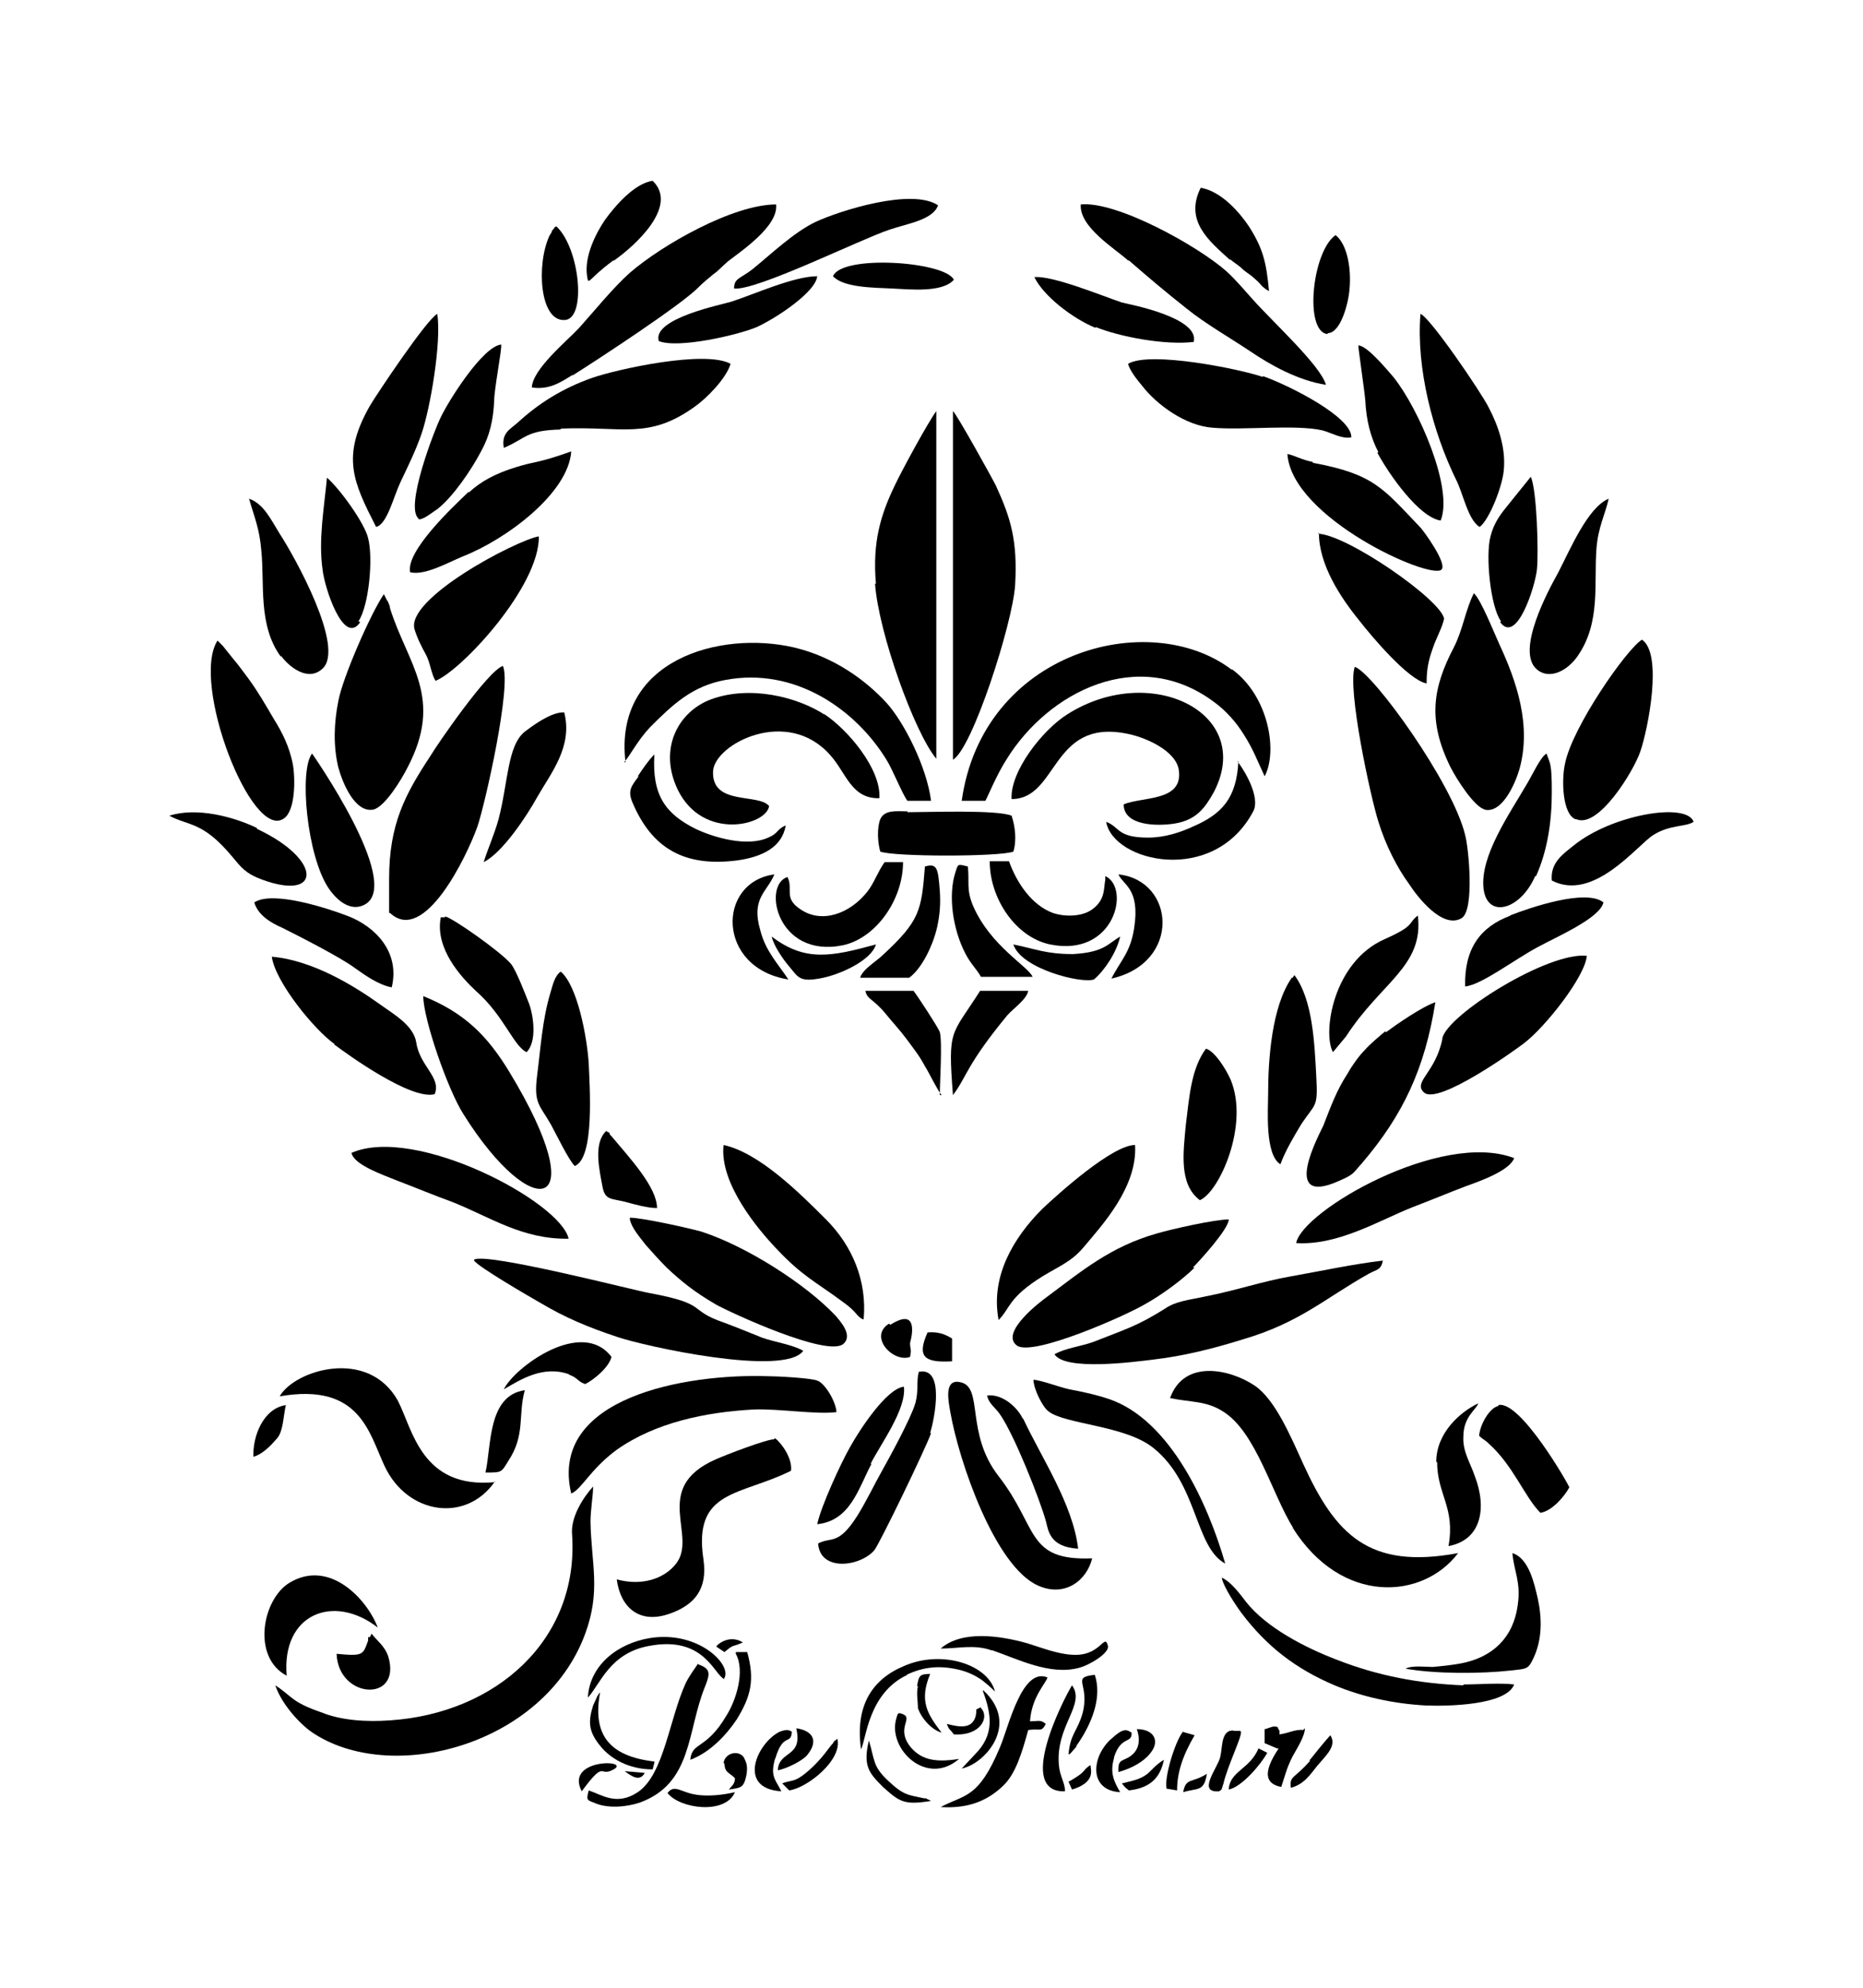<?xml version="1.0" encoding="iso-8859-1"?>
<!-- Generator: Adobe Illustrator 28.5.0, SVG Export Plug-In . SVG Version: 9.03 Build 54727)  -->
<svg version="1.1" id="Livello_1" xmlns="http://www.w3.org/2000/svg" xmlns:xlink="http://www.w3.org/1999/xlink" x="0px" y="0px"
	 viewBox="0 0 935.435 997.959" style="enable-background:new 0 0 935.435 997.959;" xml:space="preserve">
<g id="Capa_1">
	<path d="M437.165,734.772c4.836-9.671,18.024-27.256,16.705-38.685c-8.792,0.879-22.42,21.98-26.816,29.893
		c-4.396,7.473-14.947,30.333-16.705,39.125l0,0c16.705-1.758,20.661-18.024,27.256-30.333l0,0H437.165z"/>
	<path d="M411.228,491.23c10.551-1.758,26.376-9.232,28.574-17.145c-22.42,6.155-35.608,8.792-52.313-3.956
		c0.879,4.396,5.715,11.43,8.353,14.507C400.677,490.352,401.117,492.989,411.228,491.23z"/>
	<path d="M439.802,474.086L439.802,474.086L439.802,474.086z"/>
	<path d="M320.669,389.682c-3.517,4.836-5.715,7.034-3.077,13.188c9.671,22.86,25.937,32.531,52.753,29.014
		c12.309-1.758,22.42-6.594,24.178-17.584l0,0c-4.836,2.198-3.517,3.956-8.792,6.155c-10.551,4.836-27.256,0-36.487-4.396
		c-14.947-7.473-21.98-16.705-20.661-37.367c-3.077,3.077-5.715,7.034-8.353,10.99l0,0L320.669,389.682L320.669,389.682z"/>
	<path d="M414.305,358.909c-14.067-9.232-37.806-14.947-57.149-7.913c-16.705,6.155-26.816,25.058-16.705,45.719
		c12.749,25.497,44.4,17.584,45.719,7.913l0,0c-5.275-6.594-29.014,0-28.135-17.584c0.879-13.628,37.367-32.531,58.907-7.913
		c7.913,8.792,10.551,21.98,24.618,21.541c0.879-14.947-16.265-34.729-27.695-42.202h0.44L414.305,358.909z"/>
	<path d="M455.628,407.266c-5.715,0-11.43-0.879-13.628,3.956c-1.758,4.396-1.319,11.869,0,16.265l0,0
		c7.034,2.638,59.787,2.638,66.82,0c1.758-5.715,0.879-12.749-0.879-18.024c-7.473-3.077-41.323-1.758-52.313-1.758l0,0
		L455.628,407.266L455.628,407.266z"/>
	<path d="M395.402,440.237L395.402,440.237L395.402,440.237z"/>
	<path d="M316.273,612.122c0.879,4.396,5.275,9.232,7.913,12.749c3.517,3.956,7.034,7.913,10.551,11.43
		c7.473,7.034,14.067,12.309,24.618,18.464c7.034,3.956,56.27,26.816,64.183,19.782c4.836-4.396-1.758-11.43-3.956-14.067
		c-14.947-15.826-44.4-34.729-67.26-42.202c-6.155-1.758-29.893-7.034-36.048-7.034l0,0
		C316.273,611.243,316.273,612.122,316.273,612.122z"/>
	<path d="M453.43,432.763h-9.232c-3.517,4.836-5.275,10.551-8.792,14.947c-8.353,10.551-22.42,16.265-33.41,8.792
		c-8.792-5.715-3.517-10.111-6.594-16.265c-12.749,3.956-5.275,40.883,27.695,34.289C439.802,471.009,453.43,451.666,453.43,432.763
		z"/>
	<path d="M496.951,432.324c0,18.903,13.188,38.246,30.333,41.763c32.531,6.594,40.444-28.574,27.695-34.289v1.758
		c-0.879,4.836,0,10.111-6.594,14.947c-4.836,3.517-13.188,3.956-19.782,1.758c-10.551-3.956-18.024-14.947-21.98-25.937
		C506.622,432.324,496.951,432.324,496.951,432.324z"/>
	<path d="M433.648,662.237c1.758-19.343-5.715-36.927-18.903-50.115s-33.41-33.41-51.434-37.367
		c-2.198,19.343,17.584,42.642,26.376,51.874c13.188,14.067,19.782,16.705,33.41,26.816l0,0c7.473,5.275,6.594,7.034,10.111,8.792
		l0,0H433.648z"/>
	<path d="M536.076,358.47c-12.749,7.913-29.014,29.014-28.135,42.642c23.299,0,19.782-40.004,57.149-32.97
		c10.111,1.758,25.497,8.792,26.816,18.463c2.198,15.826-18.024,13.188-27.695,17.145c0,10.99,17.145,10.99,25.497,9.671
		c10.99-1.758,15.386-7.913,19.782-15.826C630.152,358.03,577.839,332.093,536.076,358.47z"/>
	<path d="M618.283,336.05c-41.323-31.212-124.848-9.232-135.399,65.941h11.869c0.879-1.319,5.715-13.188,10.551-20.661
		c21.101-34.289,66.381-57.149,104.187-29.014c6.154,4.396,11.43,10.551,14.947,16.265c4.836,7.473,7.034,13.628,10.551,21.101
		c6.594-12.309,2.198-40.004-16.265-53.632l0,0L618.283,336.05z"/>
	<path d="M478.488,549.698L478.488,549.698c7.034-9.232,6.594-14.947,27.256-40.004c3.077-3.517,9.671-7.913,10.551-12.309h-24.178
		C477.608,520.245,475.85,515.849,478.488,549.698z"/>
	<path d="M507.941,401.112L507.941,401.112z"/>
	<path d="M598.94,636.3c3.077-3.077,18.024-19.343,18.024-24.178l0,0c-7.034,0-28.574,4.836-36.048,7.034
		c-23.299,6.594-37.806,18.903-54.951,31.652c-3.077,2.198-24.178,18.024-15.386,24.618c7.913,5.715,54.511-14.947,64.183-20.661
		c8.792-4.836,19.343-12.749,25.058-18.464L598.94,636.3L598.94,636.3z"/>
	<path d="M579.158,682.459c15.386-1.758,30.773-5.715,44.84-10.111c28.574-8.352,41.323-20.661,63.303-32.971
		c3.956-2.198,6.154-1.758,7.034-6.594c-14.947,1.758-31.212,5.275-46.159,7.913s-27.256,7.034-43.081,10.111
		c-7.913,1.758-14.507,2.198-20.222,6.154c-14.067,8.792-19.343,10.111-36.048,16.705c-6.155,2.198-14.067,3.077-19.343,6.154l0,0
		C534.757,688.174,568.607,683.778,579.158,682.459L579.158,682.459z"/>
	<path d="M513.656,712.352c-2.638-5.715-10.111-12.749-18.024-11.869c0.879,4.396,4.396,6.154,6.594,9.671
		c7.034,10.111,19.782,42.202,22.86,53.192c1.319,4.836,1.758,13.188,16.265,14.067c-2.638-22.42-18.464-45.719-27.695-65.501l0,0
		V712.352z"/>
	<path d="M477.169,708.835c4.396,25.058,22.42,77.371,43.961,87.042c13.628,6.154,24.618-2.638,27.256-13.628
		c-33.41,1.319-26.816-15.386-47.038-41.323l0,0c-16.705-21.541-7.473-44.4-18.903-47.038
		C473.652,691.691,476.29,703.56,477.169,708.835z"/>
	<path d="M165.048,445.952c2.638,3.956,10.111,12.749,18.463,7.913c18.463-10.99-26.816-75.612-26.816-75.612
		C150.101,386.605,154.058,429.686,165.048,445.952z"/>
	<path d="M235.385,246.81c-8.353,7.913-31.652,29.893-29.454,40.444l0,0c7.473,1.758,18.903-4.836,26.376-7.913
		c22.42-8.792,53.192-32.091,54.511-52.753c-17.145,6.155-18.024,4.836-27.695,7.913c-10.111,3.077-17.584,7.034-23.739,12.749l0,0
		L235.385,246.81z"/>
	<path d="M176.478,578.712L176.478,578.712c1.319,6.154,15.826,10.99,23.299,14.067c9.232,3.517,17.584,7.034,27.256,10.551
		c18.903,7.473,35.169,18.903,58.468,18.464C281.544,603.33,208.569,564.644,176.478,578.712z"/>
	<path d="M561.573,438.918c2.198,5.275,10.99,7.034,7.913,26.816c-1.758,12.309-7.034,16.705-11.43,25.497
		C593.225,483.318,590.148,441.995,561.573,438.918z"/>
	<path d="M281.544,487.714c-3.077,2.198-3.956,6.594-5.275,10.99c-3.956,13.188-4.836,27.695-6.594,41.323
		c-1.758,14.067,1.319,14.507,7.034,24.618c2.638,4.836,8.792,17.584,11.869,20.661l0,0c10.111-3.956,7.473-40.004,7.034-51.434
		C294.732,520.245,289.896,494.747,281.544,487.714z"/>
	<path d="M194.502,301.76l-1.758-3.517l0,0c-6.594,9.671-20.662,41.763-22.86,53.632c-2.198,10.99-2.638,22.42,0,33.41
		c2.198,7.913,8.353,22.86,17.584,21.101c5.715-1.319,14.067-14.947,17.145-21.101c18.463-35.169,0-51.874-8.792-80.008
		c0-1.319-0.879-2.638-1.319-3.956l0,0L194.502,301.76L194.502,301.76z"/>
	<path d="M470.575,465.294c1.319-6.154,1.758-11.43,1.319-18.024c-0.879-11.43-1.319-14.067-7.473-12.309
		c-1.758,22.42-2.638,27.256-21.101,44.4c-3.077,3.077-10.111,7.034-11.43,11.43h24.618
		C462.662,486.395,468.377,474.966,470.575,465.294z"/>
	<path d="M255.167,733.453c8.792-13.188,4.836-23.299,8.353-35.608c-18.903,2.638-16.705,28.574-19.782,41.323
		C252.09,739.168,251.65,739.168,255.167,733.453L255.167,733.453L255.167,733.453z"/>
	<path d="M167.686,524.202c7.034,5.275,38.685,28.135,50.555,25.058c3.517-8.353-7.473-14.067-9.232-25.937
		c-1.319-8.792-11.869-14.507-18.463-19.343c-12.309-8.792-33.41-21.98-54.072-23.739c1.758,12.749,21.541,36.927,31.652,43.961
		C168.125,524.201,167.686,524.201,167.686,524.202z"/>
	<path d="M127.681,452.985c1.758,6.155,7.913,10.111,14.067,12.749c8.792,4.396,29.454,14.947,36.487,20.222
		c4.396,3.077,11.43,8.353,18.463,9.671c4.396-18.463-9.232-30.772-21.541-35.608C165.048,456.062,136.913,446.831,127.681,452.985z
		"/>
	<path d="M285.5,689.932c4.836,1.758,4.396,3.517,8.353,4.836c4.396-2.198,11.869-8.352,13.188-13.628
		c-14.947-19.782-48.796,5.275-54.072,16.265c8.353-4.836,19.782-12.309,32.971-7.473l0,0H285.5z"/>
	<path d="M238.023,632.783L238.023,632.783c2.638,3.517,27.695,18.024,33.85,21.541c11.869,7.034,23.299,11.869,37.806,16.705
		c14.067,4.836,84.404,20.222,93.636,7.034c-5.275-3.077-14.507-4.396-20.662-6.594c-6.594-2.638-11.869-4.836-18.903-7.473
		c-19.343-6.594-7.034-9.232-37.806-14.947c-5.715-0.879-82.206-20.661-87.921-16.705l0,0L238.023,632.783z"/>
	<path d="M306.162,569.04c-0.879-1.319,0,0-1.758-1.319c-6.594,6.155-3.517,19.343-1.758,28.574
		c1.319,6.154,4.396,5.275,11.43,7.034c4.836,1.319,10.99,3.077,15.826,3.077c0-10.551-14.067-25.497-22.86-36.048l-0.879-0.879l0,0
		L306.162,569.04z"/>
	<path d="M439.363,292.968c1.758,24.618,19.782,74.733,30.772,87.921V206.366c-3.956,5.275-17.145,29.454-20.662,36.927
		c-7.473,15.386-11.43,29.014-9.671,49.676C439.802,292.968,439.363,292.968,439.363,292.968z"/>
	<path d="M282.863,357.591c-6.594,0-15.826,7.034-19.343,9.671c-8.792,7.034-8.353,25.497-13.188,43.961
		c-2.198,7.913-5.275,14.507-7.473,21.541l0,0c9.671-4.836,21.98-23.739,26.816-32.531c7.034-12.309,18.024-25.497,13.628-42.642
		l0,0L282.863,357.591L282.863,357.591z"/>
	<path d="M195.82,458.26c17.145,16.265,38.685-28.574,43.961-43.521c3.956-11.869,17.145-70.337,12.749-80.448
		c-7.473,2.198-33.41,40.004-36.487,45.28c-12.749,19.343-20.662,34.289-20.662,61.545v17.145l0,0h0.439V458.26z"/>
	<path d="M255.607,537.828c-10.99-18.024-22.42-29.454-43.081-37.806c0,11.43,12.309,47.038,20.222,59.347
		C267.476,614.759,299.128,609.484,255.607,537.828z"/>
	<path d="M223.516,460.459h-2.198c-3.077,15.826,10.551,30.333,17.584,36.927c14.067,12.309,18.903,27.695,25.497,30.772
		c5.275-5.275,3.517-18.024,1.319-24.178c-1.758-4.396-6.594-17.145-9.232-20.222c-5.275-6.154-29.014-22.86-32.971-23.739l0,0
		L223.516,460.459L223.516,460.459z"/>
	<path d="M208.129,315.828c1.319,4.396,3.517,8.792,5.715,12.749c2.198,3.956,2.638,9.671,4.836,13.188l0,0
		c13.188-5.275,52.313-47.478,51.874-72.535C258.684,271.428,203.733,300.442,208.129,315.828z"/>
	<path d="M395.841,491.671L395.841,491.671c-4.836-7.473-11.43-14.067-14.067-24.618c-4.836-16.265,3.517-19.343,7.034-28.135
		C359.794,442.874,359.794,485.956,395.841,491.671z"/>
	<path d="M446.396,664.435c-10.551,6.594,2.198,19.782,10.551,16.705c0.879-4.396,0-3.517,0-7.034c0,0,5.715-18.903-9.671-9.232
		h-0.44L446.396,664.435z"/>
	<path d="M420.02,709.275c0-5.275-5.715-14.947-9.671-16.265c-3.517-1.319-20.222-2.198-25.058-2.198
		c-40.883-1.319-109.902,10.551-98.472,58.907c5.275-2.198,9.671-12.309,22.86-21.98c19.343-13.628,44.4-18.903,69.018-20.222
		c12.309-0.44,31.652,2.638,41.323,1.319l0,0L420.02,709.275z"/>
	<path d="M493.434,848.63c4.396,11.869,6.155,21.98-3.956,32.091l-6.594,7.034l0,0c11.43-2.198,29.454-21.98,10.99-39.125l0,0
		H493.434z"/>
	<path d="M492.555,856.983c-3.517,1.758-1.758,0-2.638,4.396c-1.758,6.594-7.913,5.715-14.507,3.956
		c1.319,3.517,1.319,2.198,3.517,5.275l0,0c13.628,0.879,18.024-8.792,13.628-13.188l0,0V856.983z"/>
	<path d="M390.566,888.635L390.566,888.635c4.836-0.879,13.188-5.275,14.947-7.913c5.275-6.594,3.077-11.869-5.715-13.188
		C403.315,882.48,391.006,878.524,390.566,888.635z"/>
	<path d="M790.169,424.411c-4.836,3.956-11.869,8.353-10.99,17.584l0,0c21.101,10.99,43.081-18.024,50.994-22.86
		c8.353-5.275,16.265-3.956,20.222-6.594C846.878,402.43,809.072,409.025,790.169,424.411L790.169,424.411L790.169,424.411z"/>
	<path d="M328.582,884.239L328.582,884.239L328.582,884.239z"/>
	<path d="M294.732,852.587L294.732,852.587L294.732,852.587z"/>
	<path d="M363.311,842.915c5.275-6.154-11.869-24.618-36.927-20.661c-16.265,2.638-30.333,13.628-31.212,29.893
		c6.155-6.594,10.99-22.42,30.772-25.937c27.695-5.275,32.531,14.507,37.806,16.705l0,0H363.311z"/>
	<path d="M328.582,884.239c-22.86-2.638-31.212-13.628-27.256-34.729c-0.879,0.879,0,0-1.319,1.758l-2.198,4.836
		c-2.638,8.352-2.198,13.188,3.517,20.222c4.836,6.154,14.067,11.869,26.376,11.869l0.879-3.517l0,0v-0.439H328.582z"/>
	<path d="M721.59,733.893c0,16.265,9.232,22.86,5.715,42.202c16.705-3.077,19.343-19.343,13.188-35.169
		c-2.198-6.594-6.154-12.309-5.715-19.782c0-10.111,6.594-13.628,7.473-16.705c-9.232,4.396-21.101,14.947-21.101,29.454H721.59z"/>
	<path d="M771.705,336.05c6.154,5.275,15.386,0.879,20.661-7.034c11.43-16.705,7.913-36.048,9.232-53.632
		c0.879-10.99,4.396-17.145,6.154-25.058c-10.55,4.396-19.343,25.497-25.497,37.367C777.86,295.606,760.715,326.818,771.705,336.05z
		"/>
	<path d="M727.305,776.095h0.44H727.305z"/>
	<path d="M791.488,411.223c10.99,4.836,28.574-23.739,32.091-33.85c3.956-11.43,11.43-49.236,0.879-56.27
		c-7.473,4.396-35.169,43.961-38.685,62.424c-1.758,7.913-1.319,25.058,5.275,27.695
		C791.048,411.223,791.488,411.223,791.488,411.223z"/>
	<path d="M615.205,784.887c-8.353-29.014-27.256-72.095-58.468-82.646c-6.594-2.198-12.749-3.517-19.782-4.836l0,0
		c-5.715-1.319-13.628-4.396-18.024-4.836c0,4.836,4.836,14.067,7.473,15.826c7.913,6.594,38.685,7.034,52.753,18.463
		C601.577,744.883,599.819,776.535,615.205,784.887L615.205,784.887L615.205,784.887z"/>
	<path d="M493.434,848.63L493.434,848.63z"/>
	<path d="M570.805,867.973L570.805,867.973L570.805,867.973z"/>
	<path d="M561.573,889.514c6.594-1.758,12.749-5.275,15.826-9.232c5.275-6.154,2.198-12.309-6.594-12.309
		c1.758,4.836,1.319,9.671-2.198,12.749C564.211,884.678,561.134,882.04,561.573,889.514L561.573,889.514L561.573,889.514z"/>
	<path d="M508.82,474.086L508.82,474.086L508.82,474.086z"/>
	<path d="M485.961,434.961c-5.275-1.319-4.836-1.319-6.155,2.638c-3.956,11.869-1.319,29.014,4.836,40.883
		c2.638,5.275,5.715,7.913,7.913,11.869h25.937c-2.198-5.275-21.101-15.386-29.893-35.608
		C485.082,446.391,486.84,442.874,485.961,434.961z"/>
	<path d="M659.166,231.863c-5.275-0.879-9.671-3.517-12.749-3.956l0,0c2.198,32.091,71.656,63.303,77.371,58.028
		c3.077-3.077-9.232-19.782-10.551-21.101c-18.903-19.782-23.299-26.816-54.072-32.531l0,0L659.166,231.863z"/>
	<path d="M662.243,267.471c0,15.826,10.551,32.091,20.222,43.961c6.154,7.913,24.618,29.893,33.85,31.652l0,0
		c0-7.034,0.879-11.43,3.077-17.584c1.758-5.275,4.836-10.551,5.715-14.947c-1.758-9.671-48.796-42.202-63.303-42.642l0,0
		L662.243,267.471z"/>
	<path d="M621.799,382.208c-0.879,18.463-8.352,26.376-22.42,32.531c-6.594,3.077-14.507,5.715-22.86,5.715
		c-15.826,0-14.067-5.275-21.101-7.913l0,0c3.517,20.222,54.072,32.091,73.854-5.275c3.517-6.594-3.517-19.343-7.913-25.058
		C621.36,382.209,621.799,382.209,621.799,382.208z"/>
	<path d="M636.746,549.258c0,7.473-1.758,30.333,6.154,35.169c2.638-7.034,6.594-13.628,10.551-20.222
		c7.034-10.551,8.353-7.913,7.473-23.739c-0.879-16.705-1.758-38.685-10.99-50.994l-0.879,1.319c0,0,0,0-0.44,0
		c-10.111,14.507-11.869,41.323-11.869,58.028l0,0V549.258z"/>
	<path d="M605.534,526.4c-7.473,10.111-8.353,24.178-10.111,38.246c-1.319,14.067-3.517,29.893,7.034,37.806l0,0
		c9.671-3.956,25.058-37.806,15.386-60.666C615.205,536.07,609.93,527.718,605.534,526.4z"/>
	<path d="M359.794,826.65l3.956,2.638c5.275-4.396,3.517-2.198,9.232-4.836c-4.836-3.077-10.111-1.319-13.188,1.758l0,0V826.65z"/>
	<polygon points="558.056,491.23 558.056,490.79 558.056,490.79 	"/>
	<path d="M501.347,662.677c5.715-5.715,4.836-10.551,19.343-20.222c9.232-6.154,16.705-8.353,23.299-16.265
		c9.232-10.99,27.256-30.333,25.937-51.434c-11.43,0-38.685,24.618-46.598,32.091c-14.507,14.507-25.937,33.85-21.98,55.39l0,0
		L501.347,662.677z"/>
	<path d="M562.453,470.13c-6.155,3.517-7.913,7.913-23.739,8.792c-13.628,0-18.903-2.638-29.893-4.836
		c3.956,12.309,34.289,19.782,40.444,17.584C554.539,487.275,560.694,478.043,562.453,470.13z"/>
	<path d="M410.349,138.666c-11.869,0-32.091,9.232-43.081,12.749c-3.956,1.319-40.004,8.353-36.487,19.782
		c9.671,3.956,40.004-3.077,49.236-7.034c9.671-4.396,30.333-18.024,30.333-25.937l0,0L410.349,138.666z"/>
	<path d="M248.573,744.004c-36.927,3.517-41.323-26.376-48.796-40.883c-14.947-26.816-51.874-15.386-59.347-2.198
		c40.444-7.034,44.84,18.463,52.753,35.169c11.43,24.178,40.883,28.574,55.39,7.473l0,0L248.573,744.004L248.573,744.004z"/>
	<path d="M168.565,830.167L168.565,830.167L168.565,830.167z"/>
	<path d="M388.808,722.463c-3.956,0-24.618,7.913-29.454,10.111c-32.971,14.507-8.353,38.685-20.222,52.753
		c-5.715,7.034-16.705,10.99-29.454,7.473l0,0c1.758,13.628,10.99,22.86,26.816,17.145c12.309-4.396,18.903-12.309,16.705-27.256
		c-5.275-35.169,18.463-31.652,43.961-44.4c0.879-5.715-4.396-13.628-7.913-16.265h-0.44L388.808,722.463z"/>
	<path d="M140.43,701.362L140.43,701.362L140.43,701.362z"/>
	<path d="M313.635,382.208c2.638-2.638,6.154-10.111,12.749-17.145c11.43-11.43,21.101-20.661,37.806-23.739
		c35.169-6.594,65.501,14.947,80.888,40.004c3.077,4.836,7.913,17.145,10.551,20.661h11.869
		c-2.198-17.145-13.628-39.565-22.42-49.236c-10.111-10.99-25.937-22.86-46.159-27.695c-37.367-8.792-90.999,6.155-84.844,57.589
		h-0.44L313.635,382.208z"/>
	<path d="M313.635,382.208L313.635,382.208L313.635,382.208z"/>
	<path d="M184.83,821.814v1.758c-2.638,7.034-2.198,7.913-15.826,6.594c0.879,22.86,32.971,24.618,25.937,1.319
		c-1.758-5.275-5.715-7.913-8.353-11.43l-0.879,1.758L184.83,821.814L184.83,821.814z"/>
	<path d="M323.746,889.953l-10.111-0.879C316.712,891.272,321.108,894.789,323.746,889.953z"/>
	<path d="M471.893,549.698L471.893,549.698z"/>
	<path d="M460.903,846.432c-0.879,3.517,0,7.473,0,10.99c1.758,5.275,7.034,10.99,11.869,12.309
		c-7.034-9.232-11.43-15.826-5.715-29.454c-5.275,0-5.715,0.879-6.594,6.154L460.903,846.432L460.903,846.432z"/>
	<path d="M463.981,902.702c-7.913-1.758-10.111-1.319-18.024-8.792c-7.913-7.473-6.594-10.111-9.671-20.222
		c-3.077,12.749,0,16.265,7.034,23.299l0,0c8.353,7.473,10.551,9.232,24.178,7.034c-0.586-0.293-1.465-0.733-2.638-1.319h-1.758
		L463.981,902.702L463.981,902.702z"/>
	<path d="M431.889,878.084L431.889,878.084z"/>
	<path d="M517.173,864.017L517.173,864.017c0.879-12.309,7.913-18.903,8.792-21.98c-12.749-5.275-19.343,24.178-23.739,34.729
		c-10.99,26.376-17.584,23.739-29.893,30.333c14.507,0.879,23.739-3.517,31.212-10.551c6.594-6.154,9.671-17.145,12.749-28.135
		c6.154-0.879,6.594,1.319,8.792-3.077c-2.638-2.198-3.517-1.319-7.473-1.319l0,0H517.173z"/>
	<path d="M538.274,845.993c-4.836,7.913-28.135,54.072-3.517,53.192l0,0c0-4.396-2.638-7.473-3.077-13.188
		C529.922,866.215,545.308,855.664,538.274,845.993z"/>
	<path d="M540.472,876.326L540.472,876.326c1.319-1.758,1.758-2.638,2.638-3.956c5.715-9.232,10.111-21.101,6.594-31.652
		c-12.309,1.319-2.198,4.396-6.154,19.343c-2.638,9.232-6.154,10.111-7.034,20.661c0,0,0,0,0.879-0.44l3.077-3.517l0,0
		L540.472,876.326z"/>
	<path d="M467.058,719.386c2.198-7.473,7.473-33.41-5.715-30.773c-1.319,4.836,0,9.671-1.758,15.826
		c-2.198,7.473-12.749,26.816-16.705,33.85s-7.913,15.386-12.309,22.42c-9.671,15.386-13.188,10.551-19.782,14.067l0,0
		c0.879,14.067,20.661,11.869,28.135,3.517c2.638-3.077,26.376-52.313,28.574-58.907l0,0H467.058z"/>
	<path d="M481.565,882.92c-10.99,1.758-18.463,0.879-24.178-5.715c-7.913-9.671,1.319-14.507-3.956-16.705
		c-3.077-1.319-2.638,0-3.517,2.638C445.957,878.084,465.299,896.987,481.565,882.92L481.565,882.92z"/>
	<path d="M306.162,889.074c14.947-5.715-23.299-7.473-14.067,10.111C303.084,884.239,301.326,890.833,306.162,889.074z"/>
	<path d="M296.49,764.226c0-6.594,1.319-13.188,1.319-18.024c-4.836,5.275-11.43,15.386-10.551,24.178
		c3.517,52.753-38.246,89.68-91.438,93.197c-11.869,0.879-24.618,0-34.289-3.956c-15.386-5.275-14.507-7.913-23.299-13.628l0,0
		c3.077,9.232,11.869,18.903,18.024,23.299c39.565,27.256,116.935,7.034,137.597-49.236c7.913-21.541,3.077-34.729,2.638-56.27l0,0
		v0.44H296.49z"/>
	<path d="M350.562,835.003c-1.758,2.638-4.396,6.154-6.154,9.671c-8.353,18.024-10.99,46.159-24.178,54.951
		c-10.551,7.034-18.024,1.319-24.618-0.879l0,0c-1.319,4.836-0.879,4.836,2.638,6.154c6.594,3.077,16.265,2.198,22.86,0
		c26.816-9.671,23.739-36.048,32.97-58.468c2.638-6.594,2.638-8.792-3.517-10.99l0,0L350.562,835.003z"/>
	<path d="M539.593,892.591l-2.198,1.319c0,0,0,0-0.879,0.44l1.758,3.956c11.43-3.517,9.671-9.232,9.232-12.309
		C543.549,888.635,545.308,889.074,539.593,892.591z"/>
	<path d="M143.947,841.157c-2.638-31.212,23.739-41.323,45.719-24.178c-5.275-14.067-24.178-34.729-44.4-22.42
		C131.638,802.911,126.363,831.925,143.947,841.157z"/>
	<path d="M418.701,874.567c-2.638,2.638-3.956,5.715-10.111,11.869c-9.671,9.232-10.551,6.594-15.826,8.792l3.517,3.517l0,0
		c9.232-1.319,26.816-15.386,24.178-25.937l-2.198,1.758l0,0L418.701,874.567L418.701,874.567z"/>
	<path d="M350.122,900.944c-7.913-0.879-11.43-5.715-14.947-0.879c6.155,7.913,29.014,10.99,33.85-0.44
		c-5.715,1.319-12.749,2.198-19.343,1.319C349.683,900.944,350.122,900.944,350.122,900.944z"/>
	<path d="M369.465,830.167c4.836,8.792,0,23.739-4.836,31.212c-10.111,17.145-17.145,12.749-18.024,21.98
		c9.671-3.517,18.024-12.309,23.299-20.222c7.034-11.43,9.232-19.782,5.275-33.85h-5.715L369.465,830.167L369.465,830.167z"/>
	<path d="M389.247,882.92c3.956-13.628,7.913-6.594,8.353-13.628c-1.319-0.879-2.638-1.319-6.155,0
		c-11.43,5.715-21.541,28.574,0.879,29.893c-3.077-6.154-5.715-7.473-3.077-16.705l0,0V882.92z"/>
	<path d="M363.75,884.678L363.75,884.678c0,5.275,2.198,4.836,5.275,7.913c0,3.077-1.758,3.956-3.077,5.715
		c6.154-0.879,7.473-0.879,8.792-7.034c0.879-4.836,0-6.594-1.319-9.232c-3.077-3.956-9.671-1.758-10.111,3.077h0.44V884.678z"/>
	<path d="M559.375,882.04c3.517-10.99,9.232-6.594,8.792-12.309c-2.638-1.758-4.396-2.198-10.111,3.077
		c-2.198,1.758-5.275,5.715-6.594,9.671c-3.077,9.232,0.879,16.705,10.99,17.145c-3.077-5.275-5.275-9.671-3.077-17.145l0,0
		L559.375,882.04L559.375,882.04z"/>
	<path d="M657.847,883.799c-7.913,9.232-10.551,7.473-9.671,13.628l0,0c6.594-1.758,9.671-6.594,13.188-10.99
		c4.396-5.275,10.111-10.111,6.594-15.386c-3.517,3.956-7.034,8.353-10.551,12.749l0,0h0.44V883.799z"/>
	<path d="M772.145,802.472c-1.758-7.473-4.396-20.222-12.749-22.86c0.879,9.671,4.396,14.507,2.638,26.376
		c-2.198,15.826-12.309,25.937-28.574,29.014c-4.836,0.879-9.232,1.319-14.067,1.758c-3.517,0-10.551-0.879-13.628,0.879
		c14.947,2.638,37.367,2.638,53.192,0.879c7.473-0.879,8.352-0.44,10.99-6.154C774.343,823.133,774.343,812.583,772.145,802.472
		L772.145,802.472L772.145,802.472z"/>
	<path d="M734.778,845.993c-22.42-0.879-43.081-4.836-63.303-12.749c-16.265-6.154-35.608-16.265-45.719-29.014
		c-3.077-3.956-7.473-10.111-12.309-12.309c0.879,4.836,7.473,14.507,10.111,18.024c12.309,16.265,26.816,27.695,46.598,36.048
		c13.628,5.715,29.454,9.232,45.719,10.111c10.551,0.44,40.444,0,44.4-10.551c-7.034-0.879-17.584,0-25.497,0l0,0L734.778,845.993z"
		/>
	<path d="M654.33,868.413c-3.956-0.44-7.913,1.758-11.869,2.198v-1.758c-1.758-2.638,0-1.758-2.638-2.198
		c-1.319,0-3.956,1.319-4.836,1.319v7.034l6.154,2.638h0.879c-3.956,6.154-10.551,17.145,1.319,19.343l0,0
		c2.198-6.594,2.638-9.232,5.715-15.386c2.198-3.956,6.154-10.111,6.154-14.067L654.33,868.413L654.33,868.413z"/>
	<path d="M758.517,459.579c-15.386,5.715-23.299,16.705-22.86,35.608c8.352-0.879,24.178-13.188,36.487-19.782
		c9.671-5.275,31.212-14.507,32.971-22.42c-8.792-7.034-36.927,2.638-47.038,6.594l0,0L758.517,459.579L758.517,459.579z"/>
	<path d="M752.363,705.758c-4.396,0.879-9.232,9.232-9.671,14.947l0,0c2.198,2.198,2.638,1.758,4.836,3.956
		c12.309,10.99,18.024,26.816,25.937,34.729c5.715-0.879,11.869-7.913,14.507-12.749c0-0.879-24.618-43.961-35.608-41.323l0,0v0.44
		H752.363z"/>
	<path d="M616.964,898.306c6.594-1.319,16.265-12.749,19.343-18.463l-4.396-2.198C627.514,888.195,617.403,889.074,616.964,898.306z
		"/>
	<path d="M735.658,495.187L735.658,495.187L735.658,495.187z"/>
	<path d="M724.228,521.564c-3.517,17.145-14.947,21.541-9.232,26.816c7.034,6.594,46.159-21.541,50.115-24.618
		c10.551-7.913,30.773-33.41,31.652-43.961c-19.343-2.198-69.897,29.454-72.535,41.323l0,0V521.564z"/>
	<path d="M562.013,899.185L562.013,899.185L562.013,899.185z"/>
	<path d="M566.849,898.746L566.849,898.746L566.849,898.746z"/>
	<path d="M593.665,869.731c-3.517,4.396-9.232,22.42-7.913,28.135l5.275,0.879c0-8.792,2.638-17.145,8.792-27.695l-6.154-1.758l0,0
		V869.731z"/>
	<path d="M566.849,894.349l-3.517,0.879c1.758,2.198,1.319,1.758,3.517,3.517c11.43-1.319,15.826-7.034,17.584-15.386
		C576.52,888.195,578.278,891.712,566.849,894.349z"/>
	<path d="M143.947,841.157L143.947,841.157L143.947,841.157z"/>
	<polygon points="599.819,871.05 599.819,871.49 599.819,871.49 	"/>
	<path d="M622.679,868.852h-3.077c-0.879-0.44-1.319,0-2.198,0c-4.396,1.758-3.517,8.792-4.836,13.628
		c-1.758,5.715-11.43,17.584-0.44,16.705l0,0c1.758-1.319,0.879,0,2.198-3.956c2.198-9.232,9.232-23.299,8.792-25.937l0,0
		L622.679,868.852z"/>
	<path d="M616.524,898.306h0.44H616.524z"/>
	<path d="M594.104,899.625c7.034-2.198,10.551,0,11.869-9.232C598.5,895.229,595.423,892.151,594.104,899.625z"/>
	<path d="M455.188,840.717c8.353-3.956,16.265-4.836,25.937-2.638c3.956,0.879,7.913,2.638,10.551,4.396
		c1.758,0.879,6.594,5.275,7.913,6.594c-3.517-13.628-26.816-21.101-45.719-12.749c-15.826,6.594-24.618,19.782-21.541,41.763
		c2.638-4.836,3.517-28.135,23.299-37.367C455.628,840.717,455.188,840.717,455.188,840.717z"/>
	<path d="M139.111,722.024c3.077-3.517,3.077-10.551,4.396-16.705c-11.43,1.758-16.705,15.826-16.265,25.937
		C132.077,729.936,136.473,725.101,139.111,722.024L139.111,722.024L139.111,722.024z"/>
	<path d="M771.266,439.797c5.715-12.749,7.913-27.256,7.913-42.202c0-14.947-0.879-14.067-2.638-19.343
		c-3.077,1.758-7.034,10.551-9.671,14.947c-9.232,15.826-23.739,36.487-21.98,52.753c1.758,15.386,18.464,10.99,25.937-6.155
		H771.266z"/>
	<path d="M745.329,406.387c8.792,2.198,15.386-12.749,17.584-20.222c6.154-21.98-1.319-43.961-10.111-62.864
		c-2.638-5.715-9.232-22.42-12.749-25.497c-3.956,7.473-5.715,18.903-10.111,27.256c-10.551,20.222-13.188,36.487-1.758,59.787
		c3.077,6.155,12.309,20.662,17.584,21.541C745.768,406.387,745.329,406.387,745.329,406.387z"/>
	<path d="M740.054,297.804L740.054,297.804L740.054,297.804z"/>
	<path d="M691.697,227.467c5.715,10.551,20.661,32.091,31.652,33.85c6.594-15.826-10.99-56.27-23.739-72.096
		c-3.077-3.517-13.188-15.826-17.584-15.826c0,1.758,3.077,22.42,3.517,27.695c0.44,9.671,2.638,18.463,6.594,25.937h-0.44V227.467z
		"/>
	<path d="M634.108,189.221c-11.43-3.956-56.709-13.188-67.699-6.594l0,0c0.879,3.517,4.836,8.353,7.034,10.99
		c7.473,9.671,21.98,20.222,35.608,21.101c15.826,1.319,41.323-1.758,54.951,1.319c4.836,1.319,9.671,4.396,14.507,3.517
		c0.44-10.111-30.773-25.937-44.4-30.772l0,0L634.108,189.221z"/>
	<path d="M743.131,264.394c4.836-3.956,10.99-19.782,11.869-27.695c1.319-11.43-2.638-22.86-7.473-32.091
		c-3.956-7.913-29.454-45.279-34.289-47.038c-2.198,27.256,6.154,59.347,18.024,83.525c3.517,7.034,5.715,19.343,11.43,23.299l0,0
		H743.131z"/>
	<path d="M666.639,167.241c6.594,0,10.551-15.386,10.99-22.42c0.879-9.232-0.879-21.98-7.034-26.816l0,0
		c-11.869,8.353-15.826,48.796-3.956,49.676l0,0V167.241z"/>
	<path d="M733.899,460.898c6.594-3.956,3.517-35.608,1.758-41.763c-6.154-25.937-46.159-81.327-55.391-84.405
		c-3.956,10.551,7.913,65.501,11.869,77.81c3.517,11.43,9.232,22.86,15.386,31.212C711.479,449.908,724.228,466.613,733.899,460.898
		L733.899,460.898L733.899,460.898z"/>
	<path d="M478.048,683.338v-11.43c-3.517-2.198-7.034-3.517-12.309-3.077C460.464,680.701,463.541,684.217,478.048,683.338z"/>
	<path d="M637.625,146.14L637.625,146.14L637.625,146.14z"/>
	<path d="M649.055,766.864c24.618,39.125,65.501,36.048,83.086,12.749l0,0c-44.84,8.353-61.545-9.232-77.81-44.84
		c-6.594-14.507-14.067-32.091-24.178-39.125c-12.309-8.352-35.608-13.628-42.642,6.154c10.551,2.198,18.024,1.319,26.376,6.594
		c16.705,10.111,24.618,41.323,35.608,58.907h-0.44V766.864z"/>
	<path d="M498.27,828.408c12.749,4.396,29.014,12.749,43.521,8.792c5.275-1.319,15.386-7.473,14.507-10.99
		c-1.758-7.034-3.517,5.715-18.463,4.396c-7.034-0.44-14.947-3.517-21.98-5.715c-14.067-3.956-32.971-6.594-43.521,2.638l0,0
		c8.792,0,16.705-2.198,25.497,0.879l0,0H498.27z"/>
	<path d="M675.871,520.245c17.584-27.256,39.125-35.169,36.048-60.666c-5.275,3.956-0.879,4.836-16.705,11.869
		c-25.937,11.43-31.212,47.038-25.937,56.709l0,0C669.277,528.158,675.871,520.245,675.871,520.245z"/>
	<path d="M471.893,549.698c0-6.594,1.319-26.376,0-31.652c-1.319-3.077-10.551-17.145-13.188-20.661h-24.178
		c0.879,4.396,3.956,3.956,10.111,11.43c3.517,4.396,6.594,7.473,10.551,12.749c3.517,4.836,6.155,7.913,9.232,13.628
		c2.198,3.517,6.154,11.869,8.353,14.507h-0.44L471.893,549.698z"/>
	<path d="M695.653,517.607c-2.638,2.198-7.913,6.594-10.551,9.671c-2.638,2.638-6.154,7.473-8.353,11.43
		c-5.715,8.792-8.352,16.265-12.309,26.376c-1.319,3.077-22.42,41.323,7.913,27.695c7.913-3.517,6.594-3.517,11.43-8.792
		c20.661-24.178,31.652-47.478,36.927-80.888c-6.594,2.198-19.343,10.99-24.618,14.947h-0.44v-0.439H695.653z"/>
	<path d="M760.276,581.349c-36.487-14.067-106.385,26.376-109.462,42.642c21.101,1.319,41.763-11.43,58.468-18.024
		c9.232-3.517,17.584-7.034,26.816-10.551C743.571,592.779,758.078,587.504,760.276,581.349L760.276,581.349L760.276,581.349z"/>
	<path d="M650.374,623.991L650.374,623.991L650.374,623.991z"/>
	<path d="M753.242,312.311c8.352,11.43,17.584-18.024,18.463-26.376c0.879-8.352,0-40.004-3.077-46.598l-10.99,13.628
		c-3.956,4.836-7.473,9.232-9.232,16.265c-2.638,9.671,0,35.608,5.275,42.642l0,0L753.242,312.311z"/>
	<path d="M209.888,260.437c1.758,1.319,7.473-3.517,9.671-4.836c7.913-6.155,17.145-19.782,21.98-29.014
		c4.396-7.913,6.155-15.826,6.594-25.497c0-5.715,3.956-25.937,3.517-28.135l0,0c-9.232,0.879-26.376,28.135-30.333,36.487
		c-3.077,6.155-18.463,45.719-10.99,50.994l0,0L209.888,260.437z"/>
	<path d="M189.226,264.394c5.275-1.758,8.353-14.947,11.869-22.42c3.956-8.353,7.473-15.386,10.551-24.178
		c4.396-12.749,10.111-46.159,7.913-60.226c-5.275,2.638-30.772,40.883-33.85,46.159c-14.507,25.497-8.353,38.246,3.077,60.666l0,0
		h0.44V264.394z"/>
	<path d="M281.544,215.158c31.212-1.319,43.961,5.715,67.26-10.99c5.715-3.956,15.826-14.067,18.024-21.541
		c-12.749-7.034-56.709,2.638-69.458,7.034c-14.947,5.275-26.816,12.749-37.367,22.42c-3.956,3.517-8.353,5.275-7.034,12.749
		c11.43-4.836,10.99-8.792,28.574-9.232l0,0L281.544,215.158z"/>
	<path d="M617.843,130.314c2.638,2.198,3.956,2.638,6.594,5.275c2.198,1.758,3.956,2.638,6.154,4.836
		c2.638,2.198,2.638,3.517,6.594,5.715c-1.319-14.507-3.077-21.541-10.111-32.531c-4.396-6.594-13.628-17.584-24.178-19.343
		c-8.353,16.705,4.396,26.816,14.507,36.048L617.843,130.314L617.843,130.314z"/>
	<path d="M129,415.619c-11.869-5.715-30.333-10.551-43.961-6.155c9.671,5.275,16.705,2.638,31.652,20.661
		c4.396,5.275,6.594,8.353,14.947,11.43c29.893,10.99,30.333-10.111-2.638-25.497l0,0V415.619z"/>
	<path d="M287.698,188.342c11.869-7.473,54.951-35.608,63.303-44.4c2.638-2.638,3.956-3.517,7.034-6.154
		c3.077-2.198,4.396-3.956,7.473-6.594c6.154-4.836,25.497-17.584,24.178-28.574c-21.541,0-57.149,20.222-73.414,34.289
		c-8.792,7.913-17.584,18.903-25.497,27.695c-6.594,7.034-23.299,20.662-23.739,29.893l0,0c8.792,1.319,14.507-2.638,20.222-6.154
		h0.44V188.342z"/>
	<path d="M85.479,409.464L85.479,409.464z"/>
	<path d="M142.628,410.783c5.715-3.956,5.715-19.782,4.396-27.256c-1.758-8.792-5.275-15.826-9.671-22.86
		c-4.396-7.473-7.913-13.628-12.749-20.222c-2.638-3.517-4.836-6.594-7.473-9.671l-5.275-6.594l-0.879-0.879
		c-0.586-0.586-1.172-1.172-1.758-1.758l0,0C95.59,342.644,126.363,422.652,142.628,410.783L142.628,410.783z"/>
	<path d="M141.309,329.456c3.517,4.836,13.188,13.188,20.662,6.155c11.43-10.551-14.067-56.27-21.541-67.699
		c-4.396-7.034-7.913-14.947-15.386-17.584c2.638,9.232,5.275,14.947,6.154,25.937c1.758,16.705-1.758,37.367,9.671,53.192
		C140.87,329.456,141.309,329.456,141.309,329.456z"/>
	<path d="M179.995,311.871c5.275-7.913,7.473-31.652,4.836-41.763c-1.758-7.473-14.067-24.618-20.662-30.333l0,0
		c-1.319,14.507-4.396,31.212-2.198,46.159c0.879,8.792,10.551,38.685,18.903,26.376l0,0L179.995,311.871z"/>
	<path d="M418.261,138.666c5.275,5.715,20.222,5.715,29.454,6.154c9.232,0.44,25.497,2.198,31.212-4.396
		C474.531,131.193,422.657,127.676,418.261,138.666z"/>
	<path d="M283.302,160.647c11.43,0,7.913-36.048-3.956-47.038c-1.758,0.879,0,0-2.198,2.198c0,0.879-0.879,1.758-1.319,2.638
		C269.235,132.951,270.993,161.086,283.302,160.647z"/>
	<path d="M550.143,164.164c11.869,4.836,34.729,9.232,49.236,7.473l0,0c3.077-12.309-32.531-18.903-36.048-19.782
		c-9.232-3.077-34.729-13.628-43.961-12.749c4.396,9.232,18.903,20.662,30.772,25.497l0,0L550.143,164.164L550.143,164.164z"/>
	<path d="M566.849,130.753c10.111,8.792,18.463,15.826,29.014,24.178c9.232,7.473,21.541,14.507,32.091,21.541
		c9.671,6.594,23.739,14.507,37.806,16.705l0,0c-2.638-9.671-26.376-31.212-36.927-43.081c-4.396-4.836-7.913-9.232-13.188-14.067
		c-14.507-12.749-54.951-35.169-72.975-33.41c-0.879,11.43,17.584,22.42,23.739,28.135l0,0L566.849,130.753z"/>
	<path d="M478.488,381.329L478.488,381.329c9.671-5.275,29.893-68.139,31.212-87.482c1.319-22.42-2.198-33.85-9.671-50.115
		c-2.198-4.396-19.782-36.048-21.541-37.367v175.403l0,0L478.488,381.329L478.488,381.329z"/>
	<path d="M308.36,130.753c10.551-7.473,32.531-27.256,19.343-40.004l0,0c-9.232,1.319-18.903,12.749-23.739,19.343
		c-4.836,7.034-10.551,18.463-9.232,28.135c0.879,5.715,0,2.198,13.188-7.473l0,0L308.36,130.753z"/>
	<path d="M368.586,144.821c10.99,1.319,63.303-24.618,77.81-29.454c8.792-3.077,21.98-4.836,24.618-12.309
		c-13.188-8.792-49.236,2.638-61.545,8.353c-10.99,5.275-22.42,16.265-31.652,23.739
		C371.663,139.985,368.586,139.546,368.586,144.821z"/>
	<path d="M368.586,144.821L368.586,144.821L368.586,144.821z"/>
</g>
</svg>
